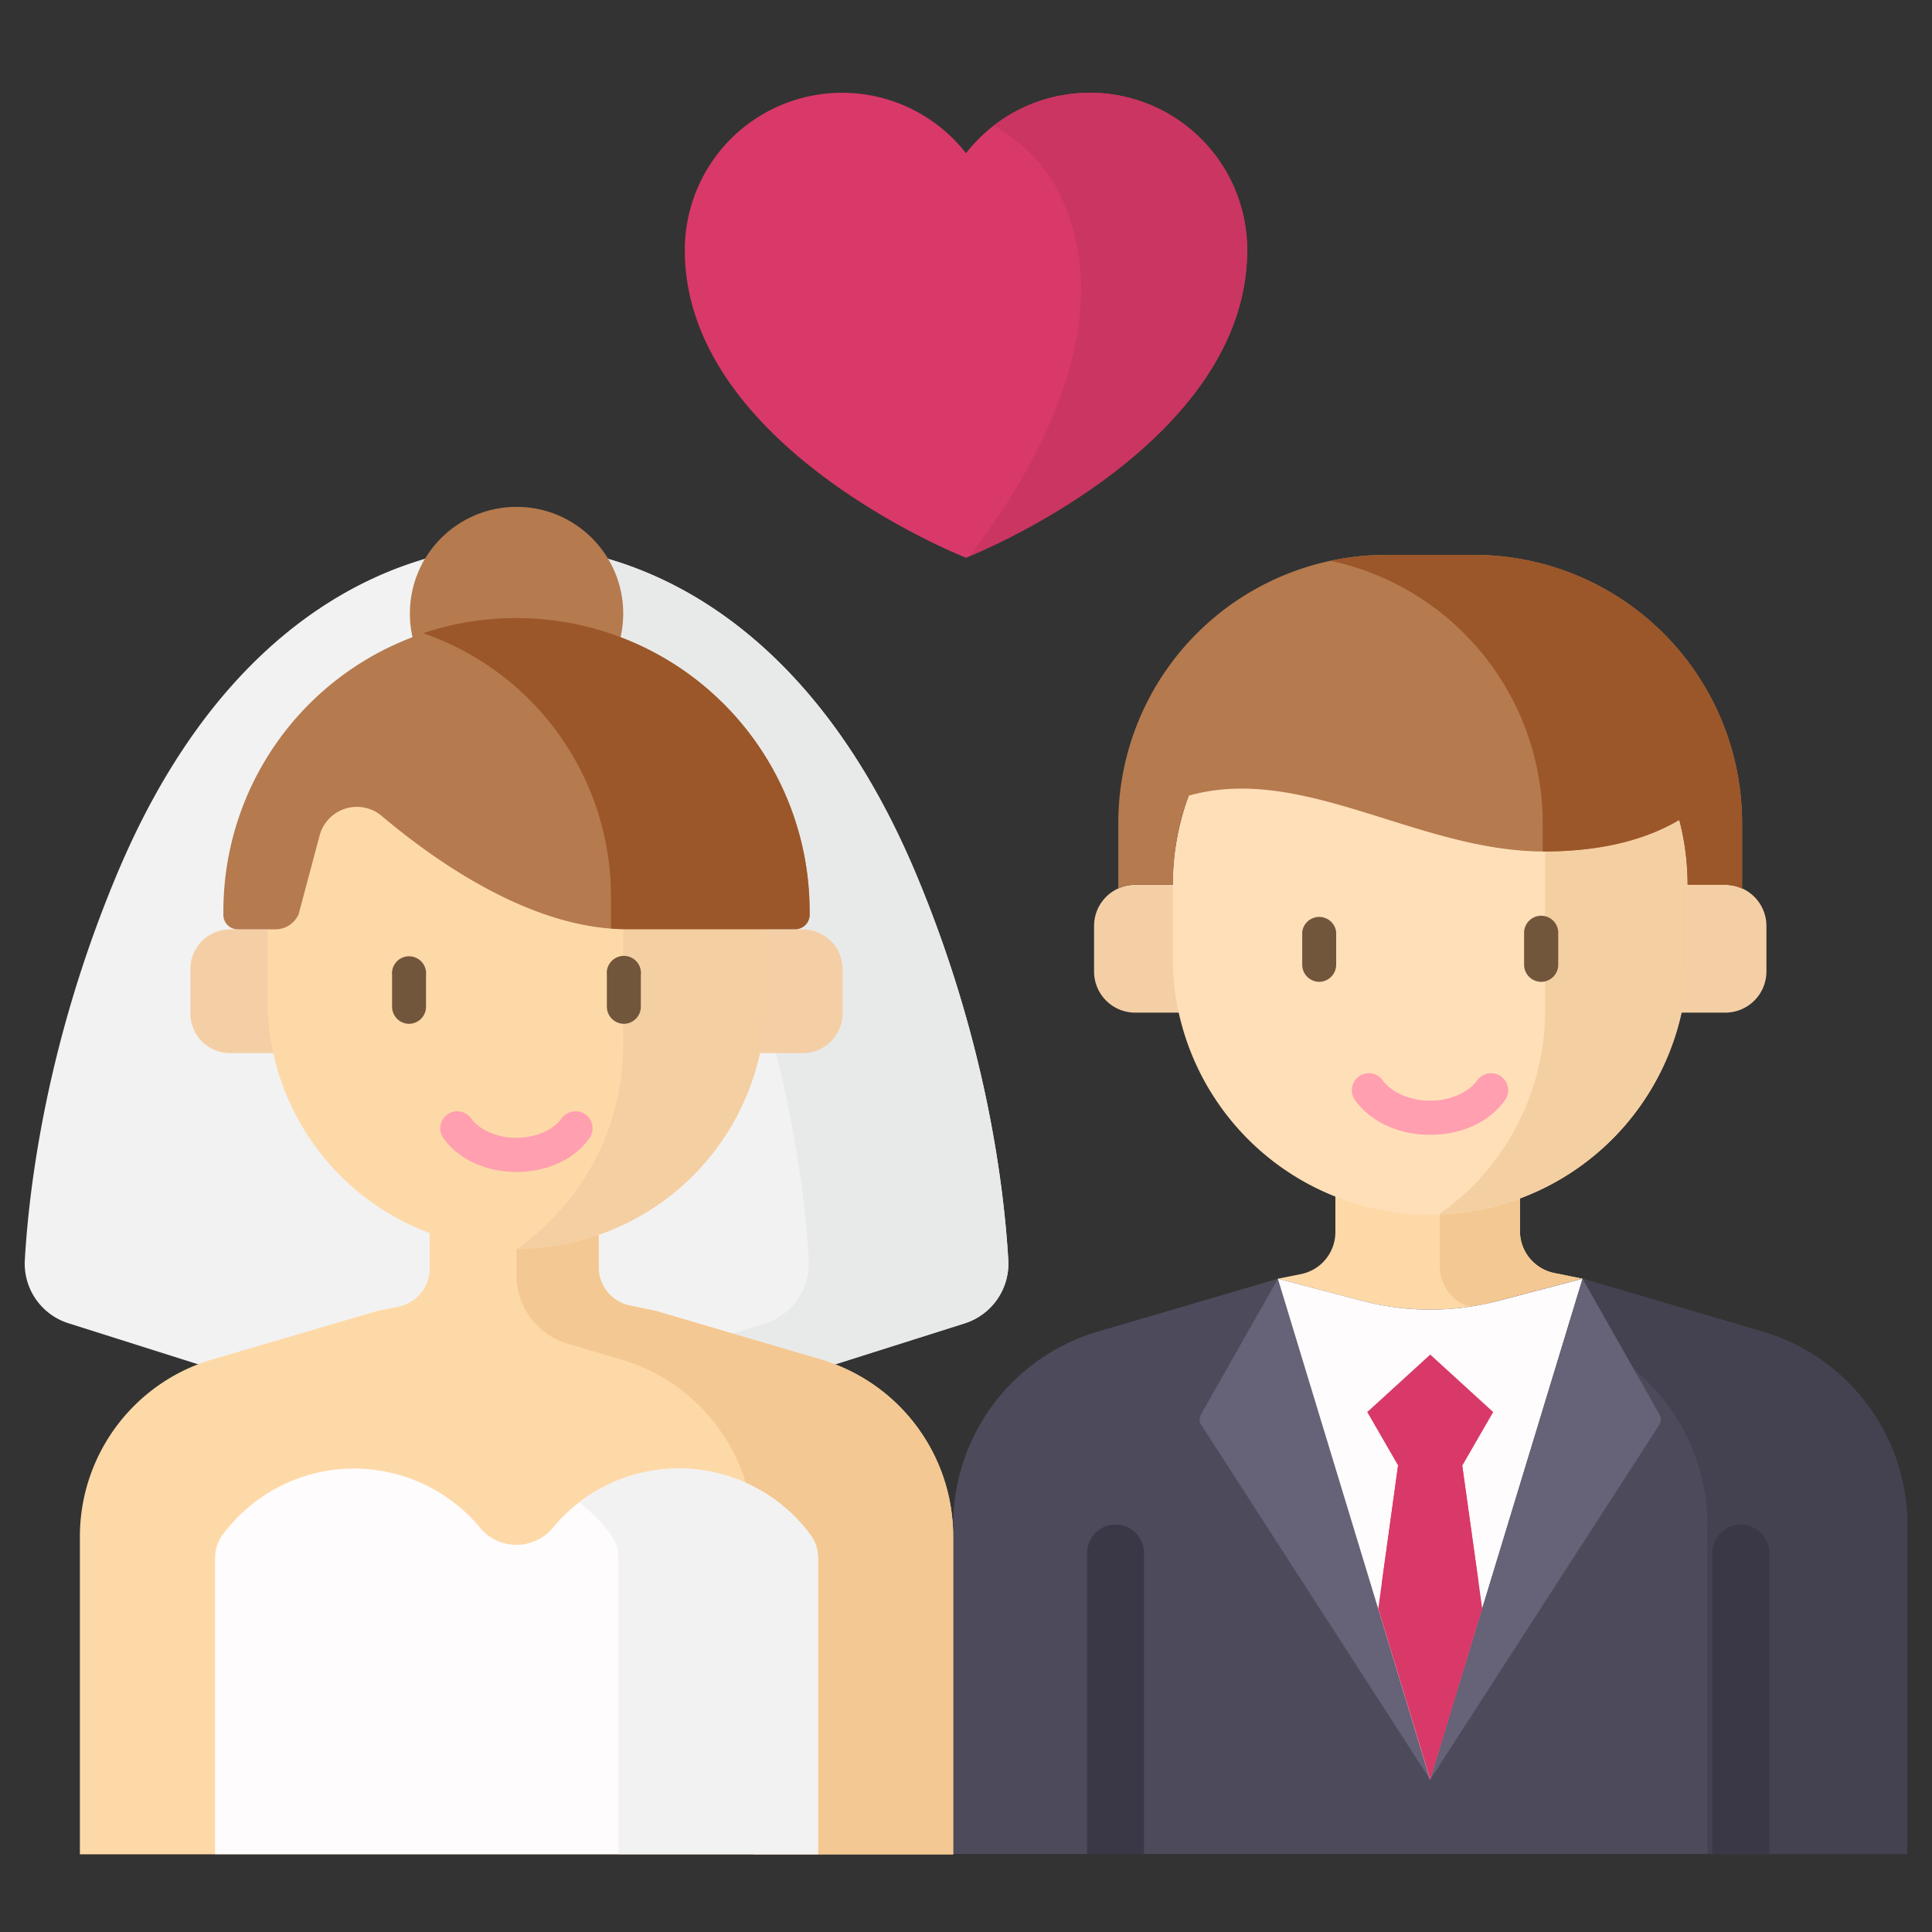 <svg id="Layer_1" data-name="Layer 1" xmlns="http://www.w3.org/2000/svg" viewBox="0 0 512 512"><rect x="0" y="0" width="512" height="512" fill="#333333" stroke="none"/><defs><style>.cls-1{fill:#fed9a8;}.cls-2{fill:#f4c892;}.cls-3{fill:#4d4a5b;}.cls-4{fill:#444251;}.cls-5{fill:#f2f2f2;}.cls-6{fill:#e8eaea;}.cls-7{fill:#b57a4e;}.cls-8{fill:#f4cfa6;}.cls-9{fill:#f4cfa2;}.cls-10{fill:#9b5729;}.cls-11{fill:#fffcfd;}.cls-12{fill:#3a3847;}.cls-13{fill:#ffdfb8;}.cls-14{fill:#d83968;}.cls-15{fill:#ca3561;}.cls-16{fill:#666277;}.cls-17{fill:#f33a3a;}.cls-18{fill:#e25959;}.cls-19{fill:#72563c;}.cls-20{fill:#ff9faf;}</style></defs><path class="cls-1" d="M419.41,338.88l-7.48-1.51a11.35,11.35,0,0,1-9.13-11.14V315.46H353.89v11.05a11.36,11.36,0,0,1-9.12,11.14l-6.12,1.23V380h80.76V338.88Z"/><path class="cls-2" d="M381.54,315.46v20.07a11.37,11.37,0,0,0,9.13,11.14l28.74,5.72V338.88l-7.48-1.51a11.35,11.35,0,0,1-9.13-11.14V315.46Z"/><path class="cls-3" d="M419.4,338.88l-22.18,5.82a71.43,71.43,0,0,1-36.38,0l-22.18-5.82-47.72,14a53.44,53.44,0,0,0-38.34,51.26v87.18H505.45V404.18a53.44,53.44,0,0,0-38.34-51.26Z"/><path class="cls-4" d="M467.11,352.93,419.4,338.88l-28,7.35,22.74,6.7a53.42,53.42,0,0,1,38.34,51.25v87.18h52.95V404.18A53.42,53.42,0,0,0,467.11,352.93Z"/><path class="cls-5" d="M242.63,231.31c-38.57-91.64-104.57-86.6-105.74-86.5-1.17-.1-67.18-5.14-105.74,86.5C12.37,275.93,7.69,314.62,6.58,333.89a16.57,16.57,0,0,0,11.54,16.78l118.77,37.61,118.77-37.61a16.6,16.6,0,0,0,11.54-16.78C266.08,314.62,261.41,275.93,242.63,231.31Z"/><path class="cls-6" d="M267.2,333.89c-1.12-19.27-5.79-58-24.57-102.58-38.57-91.64-104.57-86.6-105.74-86.5-.47,0-11.23-.86-26.44,4,23,7.27,56.1,27.41,79.3,82.54,18.78,44.62,23.46,83.31,24.57,102.58a16.57,16.57,0,0,1-11.54,16.78l-92.33,29.24,26.44,8.37,118.77-37.61A16.6,16.6,0,0,0,267.2,333.89Z"/><path class="cls-1" d="M217.51,360.27l-43.66-12.85h0L167,346a10.41,10.41,0,0,1-8.35-10.2V326H113.88v10.11a10.4,10.4,0,0,1-8.35,10.2l-5.6,1.12h0L56.26,360.27a48.92,48.92,0,0,0-35.09,46.92v84.22H252.6V407.19A48.91,48.91,0,0,0,217.51,360.27Z"/><path class="cls-2" d="M217.51,360.27l-43.66-12.85h0L167,346a10.41,10.41,0,0,1-8.35-10.2V326H136.89v12a18.88,18.88,0,0,0,13.55,18.12l14.21,4.18a48.91,48.91,0,0,1,35.09,46.92v84.22H252.6V407.19A48.91,48.91,0,0,0,217.51,360.27Z"/><circle class="cls-7" cx="136.89" cy="162.59" r="28.27"/><path class="cls-8" d="M212.75,279.09H199.43v-32.8h13.32a10.55,10.55,0,0,1,10.55,10.55v11.7A10.55,10.55,0,0,1,212.75,279.09Z"/><path class="cls-8" d="M61,279.09H74.35v-32.8H61a10.55,10.55,0,0,0-10.56,10.55v11.7A10.55,10.55,0,0,0,61,279.09Z"/><path class="cls-1" d="M136.89,330.93h0a66,66,0,0,1-66-66V246.33a66,66,0,0,1,66-66.05h0a66,66,0,0,1,66,66.05v18.56A66,66,0,0,1,136.89,330.93Z"/><path class="cls-9" d="M165.15,186.64v90.2A66,66,0,0,1,137,330.93a66,66,0,0,0,65.94-66V246.33A66,66,0,0,0,165.15,186.64Z"/><path class="cls-7" d="M214.57,242.49v-1a77.68,77.68,0,0,0-77.68-77.68h0A77.68,77.68,0,0,0,59.2,241.48v1a3.81,3.81,0,0,0,3.81,3.8H73a6.71,6.71,0,0,0,6.14-4l5.56-20.86a10.22,10.22,0,0,1,16.47-5.18c14.46,12.22,39.84,30,64.79,30h44.82A3.8,3.8,0,0,0,214.57,242.49Z"/><path class="cls-10" d="M136.89,163.8h0a77.57,77.57,0,0,0-24.74,4,73.88,73.88,0,0,1,49.77,69.83v8.45c1.34.1,2.69.16,4,.16h44.82a3.8,3.8,0,0,0,3.8-3.8v-1A77.68,77.68,0,0,0,136.89,163.8Z"/><path class="cls-11" d="M216.76,412.76a10.11,10.11,0,0,0-2-6,43.37,43.37,0,0,0-68.22-1.92,12.54,12.54,0,0,1-19.35,0A43.37,43.37,0,0,0,59,406.72a10.18,10.18,0,0,0-2,6v78.65H216.76V412.76Z"/><path class="cls-5" d="M214.78,406.72a43.36,43.36,0,0,0-61.3-8.57,43.88,43.88,0,0,1,8.43,8.57,10.18,10.18,0,0,1,2,6v78.65h52.87V412.76A10.11,10.11,0,0,0,214.78,406.72Z"/><path class="cls-12" d="M303.17,491.36V411.57a7.54,7.54,0,1,0-15.08,0v79.79h15.08Z"/><path class="cls-12" d="M468.87,491.36V411.57a7.54,7.54,0,0,0-15.08,0v79.79h15.08Z"/><path class="cls-8" d="M457.21,268.36H442.52V234.48h14.69a10.9,10.9,0,0,1,10.91,10.9v12.08A10.91,10.91,0,0,1,457.21,268.36Z"/><path class="cls-8" d="M300.84,268.36h14.7V234.48h-14.7a10.9,10.9,0,0,0-10.9,10.9v12.08A10.9,10.9,0,0,0,300.84,268.36Z"/><path class="cls-13" d="M379,321.9h0a68.21,68.21,0,0,1-68.22-68.21V234.52A68.22,68.22,0,0,1,379,166.3h0a68.21,68.21,0,0,1,68.21,68.22v19.17A68.21,68.21,0,0,1,379,321.9Z"/><path class="cls-9" d="M409.46,173.47v94.34a65.93,65.93,0,0,1-28.08,54,68.2,68.2,0,0,0,65.86-68.15V234.52A68.21,68.21,0,0,0,409.46,173.47Z"/><path class="cls-14" d="M288.81,24.59A41.61,41.61,0,0,0,256,40.6a41.68,41.68,0,0,0-74.52,25.67c0,52.37,74.52,81.53,74.52,81.53s74.53-29.16,74.53-81.53A41.68,41.68,0,0,0,288.81,24.59Z"/><path class="cls-15" d="M288.81,24.59a41.47,41.47,0,0,0-25.51,8.73,41.57,41.57,0,0,1,8.8,6.36c.17.15.34.33.52.49l.45.44a30,30,0,0,1,2.45,2.7,41.4,41.4,0,0,1,5.74,9c16.45,35.26-9.78,76.29-24.36,95.06,8.57-3.56,73.59-32.23,73.59-81.15A41.68,41.68,0,0,0,288.81,24.59Z"/><path class="cls-16" d="M338.65,338.88l-20.4,36a2.67,2.67,0,0,0,.21,2.93L379,471.64Z"/><path class="cls-7" d="M452.19,234.48h5a10.82,10.82,0,0,1,4.48,1V218.11a71.06,71.06,0,0,0-71.06-71.06H367.42a71.06,71.06,0,0,0-71.06,71.06v17.34a10.82,10.82,0,0,1,4.48-1h10A68.19,68.19,0,0,1,315,210.87c30.17-8.54,60.82,14.78,94.16,14.78,16.65,0,28-3.73,35.71-8.28h.17a68.07,68.07,0,0,1,2.18,17.12Z"/><path class="cls-10" d="M452.19,234.48h5a10.82,10.82,0,0,1,4.48,1V218.11a71.06,71.06,0,0,0-71.06-71.06H367.42a71.74,71.74,0,0,0-14.83,1.56,71.08,71.08,0,0,1,56.24,69.5v7.53h.35c16.65,0,28-3.73,35.71-8.28h.17a68.07,68.07,0,0,1,2.18,17.12Z"/><path class="cls-11" d="M419.4,338.88l-22.3,5.85a71,71,0,0,1-36.15,0l-22.3-5.85L379,471.64Z"/><polygon class="cls-17" points="386.77 383.11 371.23 383.11 366.21 419.4 379.03 456.86 391.84 419.41 386.77 383.11"/><polygon class="cls-18" points="379.03 366.26 362.36 374.19 370.51 388.31 387.54 388.31 395.69 374.19 379.03 366.26"/><path class="cls-16" d="M419.4,338.88l20.4,36a2.65,2.65,0,0,1-.21,2.93L379,471.64Z"/><polygon class="cls-14" points="386.77 383.11 371.23 383.11 365.25 426.33 379.03 471.64 392.81 426.32 386.77 383.11"/><polygon class="cls-14" points="379.03 358.97 362.36 374.19 370.51 388.31 387.54 388.31 395.69 374.19 379.03 358.97"/><path class="cls-19" d="M108.42,271.32a4.53,4.53,0,0,1-4.52-4.52v-8.43a4.52,4.52,0,1,1,9,0v8.43A4.52,4.52,0,0,1,108.42,271.32Z"/><path class="cls-19" d="M165.35,271.32a4.53,4.53,0,0,1-4.52-4.52v-8.43a4.53,4.53,0,1,1,9,0v8.43A4.53,4.53,0,0,1,165.35,271.32Z"/><path class="cls-20" d="M136.89,310.58c-8.11,0-15.35-3.33-19.36-8.92a4.52,4.52,0,0,1,1-6.31,4.44,4.44,0,0,1,2.63-.85,4.53,4.53,0,0,1,3.68,1.88c2.25,3.13,7,5.15,12,5.15s9.76-2,12-5.15a4.55,4.55,0,0,1,3.68-1.88,4.52,4.52,0,0,1,3.67,7.16C152.23,307.25,145,310.58,136.89,310.58Z"/><path class="cls-19" d="M349.63,260.19a4.53,4.53,0,0,1-4.53-4.53V247a4.53,4.53,0,0,1,9,0v8.71A4.53,4.53,0,0,1,349.63,260.19Z"/><path class="cls-19" d="M408.43,260.19a4.53,4.53,0,0,1-4.53-4.53V247a4.53,4.53,0,0,1,9.05,0v8.71A4.53,4.53,0,0,1,408.43,260.19Z"/><path class="cls-20" d="M379,300.73c-8.33,0-15.76-3.42-19.88-9.15a4.53,4.53,0,0,1,1-6.31,4.48,4.48,0,0,1,2.64-.86,4.53,4.53,0,0,1,3.67,1.89c2.36,3.27,7.28,5.39,12.54,5.39s10.17-2.12,12.53-5.39a4.53,4.53,0,0,1,3.68-1.88,4.44,4.44,0,0,1,2.63.85,4.52,4.52,0,0,1,1,6.31C394.78,297.31,387.35,300.73,379,300.73Z"/></svg>